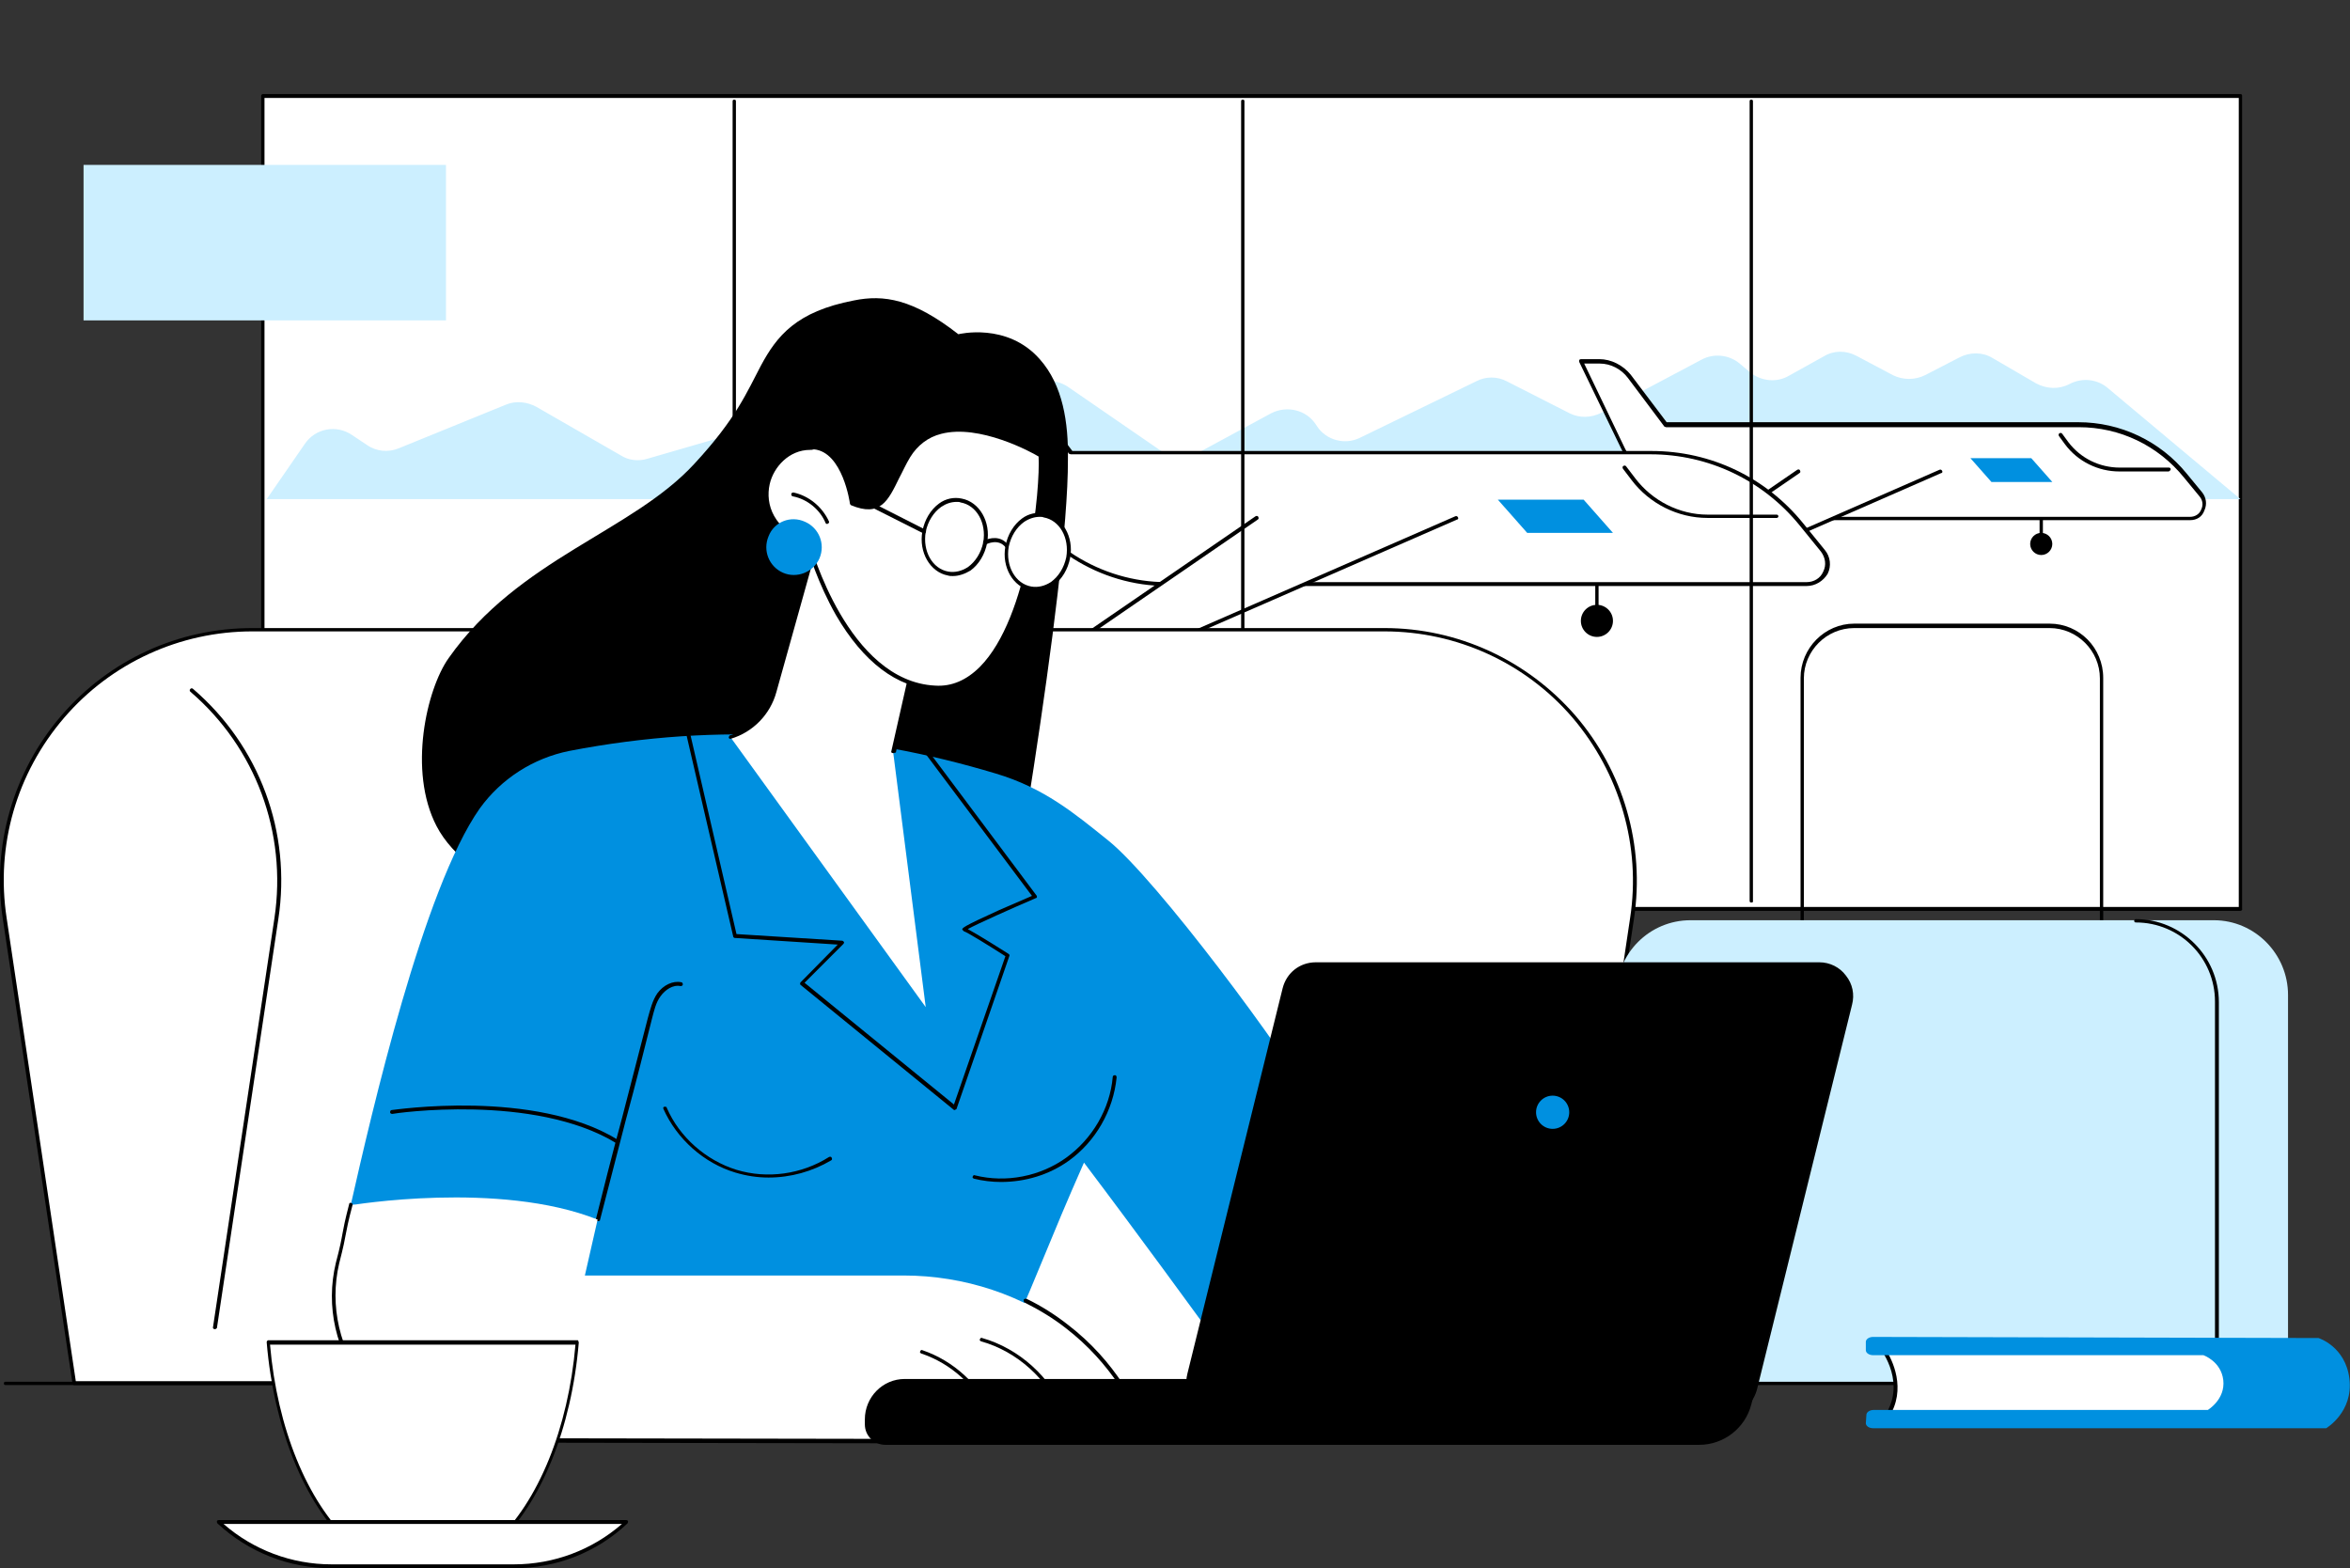 <?xml version="1.0" encoding="utf-8"?>
<!-- Generator: Adobe Illustrator 27.4.0, SVG Export Plug-In . SVG Version: 6.00 Build 0)  -->
<svg version="1.1" id="Layer_2_00000132084472541847486070000015107901775841693324_"
	 xmlns="http://www.w3.org/2000/svg" xmlns:xlink="http://www.w3.org/1999/xlink" x="0px" y="0px" viewBox="0 0 424.7 283.4"
	 style="enable-background:new 0 0 424.7 283.4;" xml:space="preserve">
<rect x="0" y="0" width="424.7" height="283.4" fill="#333333" stroke="none"/>
<style type="text/css">
	.st0{fill:#FFFFFF;}
	.st1{fill:#CCEFFF;}
	.st2{fill:#0090E0;}
</style>
<g id="Day_office_service">
	<rect x="47.5" y="17.3" class="st0" width="357.4" height="146.9"/>
	<path d="M404.9,164.6H47.5c-0.2,0-0.3-0.1-0.3-0.3V17.3c0-0.2,0.2-0.3,0.3-0.3h357.4c0.2,0,0.3,0.1,0.3,0.3v146.9
		C405.3,164.4,405.1,164.6,404.9,164.6z M47.8,163.9h356.8V17.7H47.8C47.8,17.7,47.8,163.9,47.8,163.9z"/>
	<path class="st1" d="M48.2,90.2h356.7l-24-20.1c-1.9-1.6-4.6-1.9-6.9-0.7l0,0c-1.9,1-4.1,0.9-6-0.1l-7.9-4.6
		c-1.8-1.1-4.1-1.1-6-0.1l-6.2,3.2c-1.8,0.9-4,0.9-5.8,0l-6.6-3.5c-1.9-1-4.1-1-5.9,0.1l-6.3,3.5c-2.2,1.3-5,1-7-0.6l-1.9-1.6
		c-1.9-1.6-4.7-1.9-6.9-0.7l-18.1,9.6c-1.8,0.9-3.9,1-5.7,0.1l-11.4-5.8c-1.7-0.9-3.8-0.9-5.5,0l-21,10.2c-2.8,1.4-6.2,0.4-7.8-2.1
		l-0.2-0.3c-1.7-2.6-5.2-3.5-8.1-2l-13.3,7.2c-2,1.1-4.5,1-6.4-0.3l-17-11.7c-2.1-1.4-4.8-1.4-6.9-0.1l-18.4,12.1
		c-1.7,1.1-3.8,1.3-5.6,0.6L145.5,76c-1.3-0.5-2.7-0.6-4-0.2L117,82.9c-1.6,0.5-3.4,0.3-4.8-0.6l-15.3-8.8c-1.7-0.9-3.7-1.1-5.4-0.4
		L72.1,81c-1.9,0.8-4.1,0.6-5.8-0.6l-2.7-1.8c-2.8-1.9-6.6-1.2-8.5,1.6L48.2,90.2L48.2,90.2z"/>
	<path d="M370.9,98.3c0,1.1-0.9,2-2,2s-2-0.9-2-2s0.9-2,2-2S370.9,97.2,370.9,98.3z"/>
	<path d="M368.9,98.7c-0.2,0-0.3-0.2-0.3-0.3V93c0-0.2,0.1-0.3,0.3-0.3s0.3,0.2,0.3,0.3v5.3C369.2,98.5,369.1,98.7,368.9,98.7z"/>
	<path class="st0" d="M285.8,65.3l7.6,15.7c3.8,7.8,11.6,12.7,20.2,12.7h82.3c2.2,0,3.4-2.6,2-4.3l-2.8-3.4
		c-4.7-5.8-11.8-9.2-19.3-9.2h-74.6l-6.6-8.8c-1.3-1.7-3.3-2.7-5.4-2.7L285.8,65.3L285.8,65.3z"/>
	<path d="M395.8,94h-82.3c-8.6,0-16.7-5.1-20.5-12.9l-7.6-15.7c0-0.1,0-0.2,0-0.3s0.2-0.2,0.3-0.2h3.3c2.2,0,4.3,1.1,5.7,2.8
		l6.5,8.6h74.4c7.6,0,14.8,3.4,19.6,9.3l2.8,3.4c0.7,0.9,0.9,2.1,0.4,3.2C398,93.4,397,94,395.8,94L395.8,94z M286.3,65.7l7.3,15.2
		c3.7,7.6,11.5,12.5,19.9,12.5h82.3c0.9,0,1.7-0.5,2-1.3c0.4-0.8,0.3-1.7-0.3-2.4l-2.8-3.4c-4.7-5.8-11.6-9.1-19-9.1h-74.6
		c-0.1,0-0.2-0.1-0.3-0.1l-6.6-8.8c-1.2-1.6-3.1-2.6-5.1-2.6L286.3,65.7L286.3,65.7z"/>
	<polygon class="st2" points="370.9,87.1 359.9,87.1 356.1,82.8 367.1,82.8 	"/>
	<path class="st0" d="M296,105h4.3c4.5,0,8.9-1.2,12.7-3.5l37.7-16.5h-25.7L296,105L296,105z"/>
	<path class="st0" d="M325.1,85.1l-29,20h4.3c4.5,0,8.9-1.2,12.7-3.5l37.7-16.5L325.1,85.1L325.1,85.1z"/>
	<path d="M300.4,105.4H296c-0.1,0-0.3-0.1-0.3-0.2c0-0.1,0-0.3,0.1-0.4l29-19.9c0.2-0.1,0.4-0.1,0.5,0.1c0.1,0.2,0.1,0.4-0.1,0.5
		l-28.1,19.3h3.2c4.4,0,8.8-1.2,12.5-3.4c0,0,0,0,0,0l37.7-16.5c0.2-0.1,0.4,0,0.5,0.2c0.1,0.2,0,0.4-0.2,0.4l-37.7,16.5
		C309.3,104.1,304.9,105.4,300.4,105.4L300.4,105.4z"/>
	<path d="M391.9,85.2H383c-3.8,0-7.5-1.8-9.8-4.9l-1.1-1.5c-0.1-0.2-0.1-0.4,0.1-0.5c0.1-0.1,0.4-0.1,0.5,0.1l1.1,1.5
		c2.2,2.9,5.6,4.6,9.3,4.6h8.9c0.2,0,0.3,0.2,0.3,0.3S392.1,85.2,391.9,85.2L391.9,85.2z"/>
	<ellipse cx="288.6" cy="112.2" rx="2.9" ry="2.9"/>
	<path d="M288.6,112.5c-0.2,0-0.3-0.2-0.3-0.3v-7.4c0-0.2,0.1-0.3,0.3-0.3s0.3,0.2,0.3,0.3v7.4C289,112.4,288.8,112.5,288.6,112.5z"
		/>
	<path class="st0" d="M171.9,65.8l10.6,22c5.3,10.9,16.3,17.8,28.3,17.8h115.7c3.1,0,4.8-3.6,2.9-6l-3.9-4.8
		c-6.6-8.2-16.6-12.9-27.1-12.9H193.5l-9.4-12.3c-1.8-2.4-4.6-3.8-7.6-3.8L171.9,65.8L171.9,65.8z"/>
	<path d="M326.5,105.9H210.9c-12.1,0-23.4-7.1-28.6-18l-10.6-22c-0.1-0.1,0-0.2,0-0.3s0.2-0.2,0.3-0.2h4.7c3.1,0,6,1.5,7.9,3.9
		l9.2,12.2h104.7c10.7,0,20.7,4.8,27.4,13.1l3.9,4.8c1,1.2,1.2,2.9,0.5,4.3C329.5,105,328.1,105.9,326.5,105.9L326.5,105.9z
		 M172.4,66.1l10.4,21.5c5.2,10.7,16.2,17.6,28,17.6h115.7c1.3,0,2.5-0.7,3-1.9c0.6-1.2,0.4-2.5-0.4-3.6l-3.9-4.8
		c-6.6-8.1-16.4-12.8-26.9-12.8H193.5c-0.1,0-0.2-0.1-0.3-0.1l-9.4-12.3c-1.7-2.3-4.5-3.7-7.3-3.7L172.4,66.1L172.4,66.1z"/>
	<polygon class="st2" points="291.5,96.3 276,96.3 270.7,90.3 286.2,90.3 	"/>
	<path class="st0" d="M186.3,121.6h6.1c6.3,0,12.5-1.7,17.9-4.9l52.9-23.1h-36.1L186.3,121.6L186.3,121.6z"/>
	<path class="st0" d="M227.1,93.5l-40.8,28h6.1c6.3,0,12.5-1.7,17.9-4.9l53-23.1H227.1z"/>
	<path d="M192.4,121.9h-6.1c-0.1,0-0.3-0.1-0.3-0.2c0-0.1,0-0.3,0.1-0.4l40.8-28c0.2-0.1,0.4-0.1,0.5,0.1c0.1,0.2,0.1,0.4-0.1,0.5
		l-39.9,27.4h5c6.2,0,12.3-1.7,17.7-4.9c0,0,0,0,0,0l52.9-23.1c0.2-0.1,0.4,0,0.5,0.2c0.1,0.2,0,0.4-0.2,0.4L210.4,117
		C205,120.2,198.7,121.9,192.4,121.9L192.4,121.9z"/>
	<path d="M321.1,93.6h-12.5c-5.4,0-10.5-2.6-13.7-6.8l-1.6-2.1c-0.1-0.2-0.1-0.4,0.1-0.5c0.1-0.1,0.4-0.1,0.5,0.1l1.6,2.1
		c3.1,4.1,8,6.6,13.1,6.6h12.5c0.2,0,0.3,0.2,0.3,0.3S321.3,93.6,321.1,93.6L321.1,93.6z"/>
	<path d="M316.5,163.1c-0.2,0-0.3-0.1-0.3-0.3V18.3c0-0.2,0.1-0.3,0.3-0.3s0.3,0.1,0.3,0.3v144.5C316.9,163,316.7,163.1,316.5,163.1
		z"/>
	<path d="M224.6,163.1c-0.2,0-0.3-0.1-0.3-0.3V18.3c0-0.2,0.1-0.3,0.3-0.3s0.3,0.1,0.3,0.3v144.5C224.9,163,224.8,163.1,224.6,163.1
		z"/>
	<path d="M132.7,163.1c-0.2,0-0.3-0.1-0.3-0.3V18.3c0-0.2,0.1-0.3,0.3-0.3s0.3,0.1,0.3,0.3v144.5C133.1,163,132.9,163.1,132.7,163.1
		z"/>
	<path d="M408.6,250.3H1c-0.2,0-0.3-0.1-0.3-0.3s0.1-0.3,0.3-0.3h407.6c0.2,0,0.3,0.1,0.3,0.3S408.8,250.3,408.6,250.3z"/>
	<path class="st0" d="M250.2,113.8H45.6c-27.7,0-48.9,24.7-44.8,52.2l12.6,84h269l12.6-84C299.1,138.5,277.9,113.8,250.2,113.8z"/>
	<path d="M282.4,250.3h-269c-0.2,0-0.3-0.1-0.3-0.3L0.5,166c-2-13.2,1.9-26.6,10.6-36.7c8.7-10.1,21.2-15.8,34.5-15.8h204.6
		c13.3,0,25.8,5.8,34.5,15.8c8.7,10.1,12.6,23.5,10.6,36.7l-12.6,84C282.7,250.2,282.6,250.3,282.4,250.3L282.4,250.3z M13.7,249.6
		h268.4l12.5-83.7c2-13-1.9-26.2-10.4-36.2c-8.5-9.9-20.9-15.6-34-15.6H45.6c-13.1,0-25.5,5.7-34,15.6c-8.6,10-12.4,23.1-10.4,36.2
		L13.7,249.6L13.7,249.6z"/>
	<path d="M38.8,240.2C38.8,240.2,38.8,240.2,38.8,240.2c-0.2,0-0.4-0.2-0.3-0.4l11.1-73.9c2.3-15.4-3.4-30.8-15.2-40.9
		c-0.1-0.1-0.2-0.3,0-0.5c0.1-0.1,0.3-0.2,0.5,0c12,10.3,17.8,25.9,15.4,41.6l-11.1,73.9C39.1,240.1,39,240.2,38.8,240.2L38.8,240.2
		z"/>
	<path d="M370,189.8h-20c-0.2,0-0.3-0.1-0.3-0.3s0.1-0.3,0.3-0.3h20c5.2,0,9.5-4.3,9.5-9.5v-57.1c0-5-4.1-9.1-9.1-9.1h-35.3
		c-5,0-9.1,4.1-9.1,9.1v57.1c0,2.2,0.8,4.4,2.2,6c0.1,0.1,0.1,0.4,0,0.5s-0.4,0.1-0.5-0.1c-1.5-1.8-2.3-4.1-2.3-6.5v-57.1
		c0-5.4,4.4-9.8,9.7-9.8h35.3c5.4,0,9.7,4.4,9.7,9.8v57.1C380.1,185.3,375.5,189.8,370,189.8L370,189.8z"/>
	<path class="st1" d="M413.5,249.7v-69.9c0-7.4-6-13.5-13.4-13.5h-94.6c-7.4,0-13.4,6-13.4,13.5v69.9H413.5L413.5,249.7z"/>
	<path d="M400.6,250.4c-0.2,0-0.3-0.1-0.3-0.3v-69.1c0-7.9-6.4-14.3-14.3-14.3c-0.2,0-0.3-0.1-0.3-0.3s0.1-0.3,0.3-0.3
		c8.2,0,15,6.7,15,15v69.1C400.9,250.3,400.8,250.4,400.6,250.4L400.6,250.4z"/>
	<path d="M180.1,178.9c-20.8-0.2-89.7-7.5-101.2-29.6c-5.2-10-1.8-24.8,2.2-30.4c12.7-18,33.1-22.8,44.4-35.1
		c7.6-8.2,9.5-13,12-17.7c2.9-5.4,6.4-9.8,16.8-11.8c5.4-1.1,10.7-0.3,18.9,6.1c0,0,8.8-2.2,14.7,4.5c4.2,4.7,5.2,11.5,5.1,18.1
		C193.1,106.5,180.8,175.4,180.1,178.9L180.1,178.9z"/>
	<path class="st2" d="M195.9,210.1c9.9,13.1,21.1,28.5,21.1,28.5l21.4-37.6c-6.2-11-29.5-42.2-38.1-49.1
		c-6.1-4.9-11.6-9.5-20.3-12.1c-24.6-7.4-49.6-9.4-77.1-4.1c-6.5,1.3-12.3,5-16.2,10.4c-10.2,14.5-19.5,54.8-23.3,71.6l44.6,2.6
		l-11.4,27c28.5-1.7,57.1-3.4,85.6-5C188.9,227.1,189.2,225.3,195.9,210.1L195.9,210.1z"/>
	<path d="M172.5,200.6c-0.1,0-0.1,0-0.2-0.1L144.7,178c-0.1-0.1-0.1-0.1-0.1-0.2c0-0.1,0-0.2,0.1-0.3l6.7-6.8l-18.6-1.2
		c-0.1,0-0.3-0.1-0.3-0.3l-8.4-36.2c0-0.2,0.1-0.4,0.3-0.4c0.2,0,0.4,0.1,0.4,0.3l8.3,35.9l19.1,1.2c0.1,0,0.2,0.1,0.3,0.2
		s0,0.3-0.1,0.4l-7,7l27,22l9.3-26.8c-2.8-1.8-7-4.4-7.5-4.5c-0.1-0.1-0.2-0.2-0.3-0.3c0-0.3,0-0.5,6.6-3.5c2.5-1.1,5.1-2.2,6-2.6
		L167.1,136c-0.1-0.1-0.1-0.4,0.1-0.5c0.1-0.1,0.4-0.1,0.5,0.1l19.6,26.2c0.1,0.1,0.1,0.2,0.1,0.3c0,0.1-0.1,0.2-0.2,0.2
		c-4.2,1.8-10.7,4.7-12.3,5.6c1.7,0.9,6.8,4.1,7.4,4.5c0.1,0.1,0.2,0.2,0.1,0.4l-9.5,27.5c0,0.1-0.1,0.2-0.2,0.2
		C172.6,200.6,172.6,200.6,172.5,200.6L172.5,200.6z"/>
	<path d="M111.6,206.7c-0.1,0-0.1,0-0.2-0.1c-14.9-9.1-40.2-5.4-40.5-5.3c-0.2,0-0.4-0.1-0.4-0.3c0-0.2,0.1-0.4,0.3-0.4
		c0.3,0,25.8-3.9,40.9,5.4c0.2,0.1,0.2,0.3,0.1,0.5C111.8,206.7,111.7,206.7,111.6,206.7z"/>
	<path d="M108,220.7C108,220.7,107.9,220.7,108,220.7c-0.3-0.1-0.4-0.2-0.3-0.4c1.2-4.8,2.9-11.6,4.7-18.2
		c1.7-6.6,3.5-13.5,4.7-18.2c0.4-1.4,0.8-3.1,1.7-4.4c1.1-1.5,2.8-2.3,4.3-2c0.2,0,0.3,0.2,0.3,0.4c0,0.2-0.2,0.3-0.4,0.3
		c-1.4-0.3-2.8,0.7-3.6,1.8c-0.9,1.2-1.2,2.7-1.6,4.2c-1.2,4.8-2.9,11.6-4.7,18.2c-1.7,6.6-3.5,13.5-4.7,18.2
		C108.3,220.6,108.1,220.7,108,220.7z"/>
	<path d="M138.9,212.8c-2,0-4-0.3-6-0.9c-5.7-1.7-10.6-6.1-13-11.5c-0.1-0.2,0-0.4,0.2-0.4s0.4,0,0.4,0.2c2.3,5.3,7.1,9.5,12.6,11.2
		c5.6,1.7,11.8,0.8,16.7-2.3c0.2-0.1,0.4-0.1,0.5,0.1c0.1,0.2,0.1,0.4-0.1,0.5C146.8,211.7,142.9,212.8,138.9,212.8L138.9,212.8z"/>
	<path d="M180.9,213.6c-1.6,0-3.3-0.2-4.9-0.6c-0.2-0.1-0.3-0.2-0.2-0.4c0.1-0.2,0.2-0.3,0.4-0.2c5.6,1.4,11.8,0.2,16.5-3.2
		c4.7-3.4,7.9-8.8,8.4-14.6c0-0.2,0.2-0.3,0.4-0.3s0.3,0.2,0.3,0.4c-0.6,6-3.8,11.6-8.7,15.1C189.6,212.3,185.3,213.6,180.9,213.6
		L180.9,213.6z"/>
	<path class="st0" d="M207.7,260.4H84.9c-12.9,0.2-27.6-15.6-24.1-30.9l2.6-11.7c0,0,26.8-4.5,44.6,2.6l-2.3,10.1h57.6
		c10.9,0,21.7,3.5,30.3,10.2C199.5,245.3,205,251.6,207.7,260.4L207.7,260.4z"/>
	<path d="M207.7,260.9L207.7,260.9l-121.2-0.2c-8.1,0-15.6-3.6-20.7-10c-5.1-6.4-7-14.6-5.1-22.5c0.8-3,1-4.2,1.2-5.3
		c0.2-1.1,0.4-2.2,1.2-5.3c0-0.2,0.2-0.3,0.4-0.2c0.2,0.1,0.3,0.2,0.2,0.4c-0.8,3-1,4.2-1.2,5.2c-0.2,1.1-0.4,2.2-1.2,5.3
		c-1.8,7.7,0.1,15.8,5,21.9c4.9,6.2,12.3,9.7,20.2,9.7l120.7,0.2c-2.1-5.7-6.3-13.7-14.6-20.1c-2.3-1.8-4.8-3.3-7.4-4.6
		c-0.2-0.1-0.2-0.3-0.2-0.5c0.1-0.2,0.3-0.2,0.5-0.2c2.7,1.3,5.2,2.9,7.5,4.7c8.6,6.6,12.9,15,15,20.9c0,0.1,0,0.2,0,0.3
		S207.8,260.9,207.7,260.9L207.7,260.9z"/>
	<path d="M192.2,255.7c-0.1,0-0.3-0.1-0.3-0.2c-2.5-6.2-8.1-11.3-14.6-13.1c-0.2-0.1-0.3-0.2-0.2-0.4c0.1-0.2,0.2-0.3,0.4-0.2
		c6.7,1.9,12.4,7.1,15,13.5c0.1,0.2,0,0.4-0.2,0.4C192.2,255.7,192.2,255.7,192.2,255.7L192.2,255.7z"/>
	<path d="M179.1,256c-0.1,0-0.3-0.1-0.3-0.2c-2.3-5.2-6.9-9.4-12.3-11.2c-0.2-0.1-0.3-0.2-0.2-0.4s0.2-0.3,0.4-0.2
		c5.6,1.9,10.3,6.2,12.7,11.6c0.1,0.2,0,0.4-0.2,0.4C179.2,256,179.2,256,179.1,256L179.1,256z"/>
	<path class="st0" d="M161.4,135.8l5.9,46.2L132,133.2l0,0c3.9-1.2,6.9-4.3,8-8.2l7.3-25.8l20.2,10.2L161.4,135.8L161.4,135.8z"/>
	<path d="M161.4,136.1C161.4,136.1,161.4,136.1,161.4,136.1c-0.3,0-0.4-0.2-0.3-0.4l5.9-26.1l-19.6-9.9l-7.1,25.4
		c-1.1,4-4.2,7.2-8.2,8.4c-0.2,0.1-0.4-0.1-0.4-0.2s0.1-0.4,0.2-0.4c3.8-1.2,6.7-4.1,7.7-7.9l7.3-25.8c0-0.1,0.1-0.2,0.2-0.2
		s0.2,0,0.3,0l20.2,10.2c0.1,0.1,0.2,0.2,0.2,0.4l-5.9,26.4C161.7,136,161.6,136.1,161.4,136.1L161.4,136.1z"/>
	<path class="st0" d="M154,91.1c0,0-1.2-9.6-6.8-10.1c-8.5-0.9-13.8,12.8-1.1,17.4c0,0,6.6,25.1,22.9,25.9S188.4,89,188,82.4
		c0,0-17.6-10.5-23.8,0.2C160.6,88.8,160.3,93.8,154,91.1L154,91.1z"/>
	<path d="M169.5,124.6c-0.2,0-0.4,0-0.6,0c-6.8-0.3-12.9-5-17.8-13.4c-3.3-5.8-5-11.5-5.3-12.5c-6.8-2.6-8.3-7.5-7.4-11.4
		c1-4.2,4.8-7.1,8.8-6.7c5.4,0.6,6.9,8.8,7.1,10.2c4.5,1.9,5.6-0.4,7.6-4.6c0.6-1.2,1.2-2.5,2-3.9c1.4-2.4,3.4-3.9,6-4.6
		c7.7-2,17.9,4,18.3,4.3c0.1,0.1,0.2,0.2,0.2,0.3c0.3,5.3-1.6,29.4-10.8,38.7C175.2,123.4,172.5,124.6,169.5,124.6L169.5,124.6z
		 M146.4,81.3c-3.8,0-6.6,3.1-7.3,6.2c-0.8,3.6,0.6,8.2,7.1,10.6c0.1,0,0.2,0.1,0.2,0.2c0.1,0.2,6.8,24.8,22.6,25.6
		c3,0.2,5.7-1,8.1-3.4c8.9-9,10.9-32.4,10.6-38c-1.3-0.8-10.7-5.9-17.6-4.1c-2.4,0.6-4.3,2.1-5.6,4.2c-0.8,1.3-1.4,2.7-2,3.8
		c-2,4.1-3.4,7.1-8.7,4.9c-0.1-0.1-0.2-0.2-0.2-0.3c0-0.1-1.3-9.3-6.5-9.8C146.8,81.3,146.6,81.3,146.4,81.3L146.4,81.3z"/>
	<path d="M149.5,94.7c-0.1,0-0.3-0.1-0.3-0.2c-1-2.4-3.3-4.3-5.9-4.8c-0.2,0-0.3-0.2-0.3-0.4c0-0.2,0.2-0.3,0.4-0.3
		c2.8,0.6,5.2,2.6,6.4,5.2c0.1,0.2,0,0.4-0.2,0.4C149.6,94.7,149.5,94.7,149.5,94.7L149.5,94.7z"/>
	<path d="M172.2,104.1c-0.3,0-0.6,0-0.9-0.1c-3.2-0.6-5.3-4.2-4.6-8c0.4-2.1,1.5-3.9,3-5c1.2-0.9,2.7-1.2,4.1-0.9
		c3.2,0.6,5.3,4.2,4.6,8l0,0c-0.4,2.1-1.5,3.9-3,5C174.4,103.7,173.3,104.1,172.2,104.1L172.2,104.1z M172.9,90.7
		c-1,0-1.9,0.3-2.8,0.9c-1.4,1-2.4,2.6-2.8,4.5c-0.6,3.5,1.2,6.7,4.1,7.2c1.2,0.2,2.4-0.1,3.5-0.8c1.4-1,2.4-2.6,2.8-4.5
		c0.6-3.5-1.2-6.7-4.1-7.2C173.4,90.7,173.2,90.7,172.9,90.7z M178.1,98L178.1,98L178.1,98z"/>
	<path class="st0" d="M193.1,100.7c-0.6,3.7-3.6,6.2-6.7,5.6c-3-0.6-5-4-4.3-7.6s3.6-6.2,6.7-5.6C191.8,93.6,193.7,97,193.1,100.7z"
		/>
	<path d="M187.2,106.8c-0.3,0-0.6,0-0.9-0.1c-3.2-0.6-5.3-4.2-4.6-8c0.4-2.1,1.5-3.9,3-5c1.2-0.9,2.7-1.2,4.1-0.9
		c3.2,0.6,5.3,4.2,4.6,8c-0.4,2.1-1.5,3.9-3,5C189.4,106.4,188.3,106.8,187.2,106.8L187.2,106.8z M187.9,93.4
		c-0.9,0-1.9,0.3-2.8,0.9c-1.4,1-2.4,2.6-2.8,4.5c-0.6,3.5,1.2,6.7,4.1,7.2c1.2,0.2,2.4-0.1,3.5-0.8c1.4-1,2.4-2.6,2.8-4.5
		c0.6-3.5-1.2-6.7-4.1-7.2C188.4,93.4,188.2,93.4,187.9,93.4z"/>
	<path d="M182.1,99.1c-0.1,0-0.2-0.1-0.3-0.1c-1.3-1.8-3.5-0.7-3.6-0.6c-0.2,0.1-0.4,0-0.5-0.2c-0.1-0.2,0-0.4,0.1-0.5
		c1-0.5,3.1-1,4.4,0.8c0.1,0.2,0.1,0.4-0.1,0.5C182.2,99.1,182.1,99.1,182.1,99.1L182.1,99.1z"/>
	<path d="M167,96.4c-0.1,0-0.1,0-0.1,0L154.2,90c-0.2-0.1-0.2-0.3-0.1-0.5c0.1-0.2,0.3-0.2,0.5-0.2l12.6,6.4
		c0.2,0.1,0.2,0.3,0.1,0.5C167.3,96.3,167.2,96.4,167,96.4L167,96.4z"/>
	<path class="st2" d="M138.9,96.9c-1.1,2.6,0.1,5.5,2.6,6.6s5.5-0.1,6.6-2.6c1.1-2.6-0.1-5.5-2.6-6.6
		C142.9,93.1,139.9,94.3,138.9,96.9z"/>
	<path d="M307.1,261.1H160c-2,0-3.7-1.6-3.7-3.7v-0.9c0-4,3.2-7.3,7.2-7.3h154.2l-1.2,4.6C315.4,258.1,311.5,261.1,307.1,261.1
		L307.1,261.1z"/>
	<path d="M311.5,255.8h-91c-3.9,0-6.7-3.7-5.8-7.4l17.2-69.6c0.7-2.7,3.1-4.6,5.8-4.6h91c3.9,0,6.7,3.7,5.8,7.4l-17.2,69.6
		C316.6,253.9,314.2,255.8,311.5,255.8z"/>
	<path d="M311.5,255.9h-91c-1.9,0-3.7-0.9-4.8-2.4c-1.2-1.5-1.6-3.4-1.1-5.3l17.2-69.6c0.7-2.8,3.1-4.7,6-4.7h91
		c1.9,0,3.7,0.9,4.8,2.4c1.2,1.5,1.6,3.4,1.1,5.3l-17.2,69.6C316.7,254,314.3,255.9,311.5,255.9z M237.7,174.4c-2.7,0-5,1.8-5.6,4.4
		l-17.2,69.6c-0.4,1.8,0,3.6,1.1,5s2.8,2.2,4.6,2.2h91c2.7,0,5-1.8,5.6-4.4l17.2-69.6c0.4-1.8,0-3.6-1.1-5c-1.1-1.4-2.8-2.2-4.6-2.2
		H237.7z"/>
	<ellipse class="st2" cx="280.6" cy="201" rx="3" ry="3"/>
	<path class="st0" d="M340.2,243.6c0,0,5.2,6.6,0.5,13l60.3-0.3c0,0,2.9-2.2,3.1-5.9s-5.1-6.3-5.1-6.3L340.2,243.6L340.2,243.6z"/>
	<path d="M340.6,256.9c-0.1,0-0.2-0.1-0.3-0.2c-0.1-0.1,0-0.2,0-0.4c4.5-6.1-0.3-12.3-0.5-12.6c-0.1-0.1-0.1-0.2,0-0.4
		c0.1-0.1,0.2-0.2,0.3-0.2l58.8,0.5c0,0,0.1,0,0.1,0c0.2,0.1,5.5,2.7,5.2,6.7c-0.2,3.9-3.1,6.1-3.2,6.2c-0.1,0-0.1,0.1-0.2,0.1
		L340.6,256.9L340.6,256.9L340.6,256.9z M340.8,243.9c1.1,1.7,3.9,7.1,0.5,12.3l59.5-0.3c0.5-0.4,2.7-2.4,2.9-5.6
		c0.2-3.3-4.2-5.7-4.8-6L340.8,243.9L340.8,243.9z"/>
	<path class="st2" d="M419,241.8c0,0,4.9,1.5,5.6,7.4c0.7,6-4.2,8.9-4.2,8.9h-81.9c-0.7,0-1.3-0.4-1.3-0.9l0.1-1.5
		c0-0.5,0.6-0.9,1.3-0.9H399c0,0,3.2-1.9,2.8-5.4c-0.4-3.4-3.6-4.5-3.6-4.5h-59.7c-0.7,0-1.3-0.4-1.3-0.9v-1.5
		c0-0.5,0.6-0.9,1.3-0.9L419,241.8L419,241.8z"/>
	<path class="st0" d="M63.2,278.9h26.4c7.8-7.2,13.4-20.5,14.7-36.3H48.5C49.8,258.4,55.4,271.7,63.2,278.9z"/>
	<path d="M89.6,279.2H63.2c-0.1,0-0.2,0-0.2-0.1c-8-7.4-13.5-21-14.8-36.5c0-0.1,0-0.2,0.1-0.3c0.1-0.1,0.2-0.1,0.2-0.1h55.8
		c0.1,0,0.2,0,0.2,0.1s0.1,0.2,0.1,0.3c-1.3,15.5-6.8,29.1-14.8,36.5C89.8,279.2,89.7,279.2,89.6,279.2z M63.3,278.6h26.2
		c7.8-7.2,13.2-20.5,14.5-35.6H48.8C50.1,258.1,55.5,271.3,63.3,278.6z"/>
	<path class="st0" d="M92.9,283.1h-33c-7.5,0-14.8-2.9-20.4-8h73.7C107.7,280.2,100.4,283.1,92.9,283.1L92.9,283.1z"/>
	<path d="M92.9,283.4h-33c-7.7,0-15-2.9-20.6-8.1c-0.1-0.1-0.1-0.2-0.1-0.4c0-0.1,0.2-0.2,0.3-0.2h73.7c0.1,0,0.3,0.1,0.3,0.2
		s0,0.3-0.1,0.4C107.9,280.5,100.6,283.4,92.9,283.4L92.9,283.4z M40.4,275.4c5.4,4.7,12.3,7.3,19.5,7.3h33c7.2,0,14.1-2.6,19.5-7.3
		H40.4z"/>
	<rect x="15.1" y="29.8" class="st1" width="65.5" height="28.1"/>
	<path class="st0" d="M88.5,61.6v-2.3c-1.3,0-2.7-0.4-3.5-1l0.5-1.5c0.8,0.5,2,1,3.3,1c1.6,0,2.7-0.9,2.7-2.2s-0.9-2-2.6-2.7
		c-2.3-0.9-3.7-2-3.7-3.9s1.3-3.3,3.4-3.7V43h1.4v2.2c1.4,0,2.3,0.4,2.9,0.8l-0.6,1.5c-0.5-0.3-1.4-0.8-2.9-0.8c-1.8,0-2.4,1-2.4,2
		c0,1.2,0.8,1.8,2.8,2.6c2.3,1,3.5,2.1,3.5,4.2c0,1.8-1.2,3.5-3.6,3.9v2.4L88.5,61.6L88.5,61.6z"/>
</g>
</svg>
